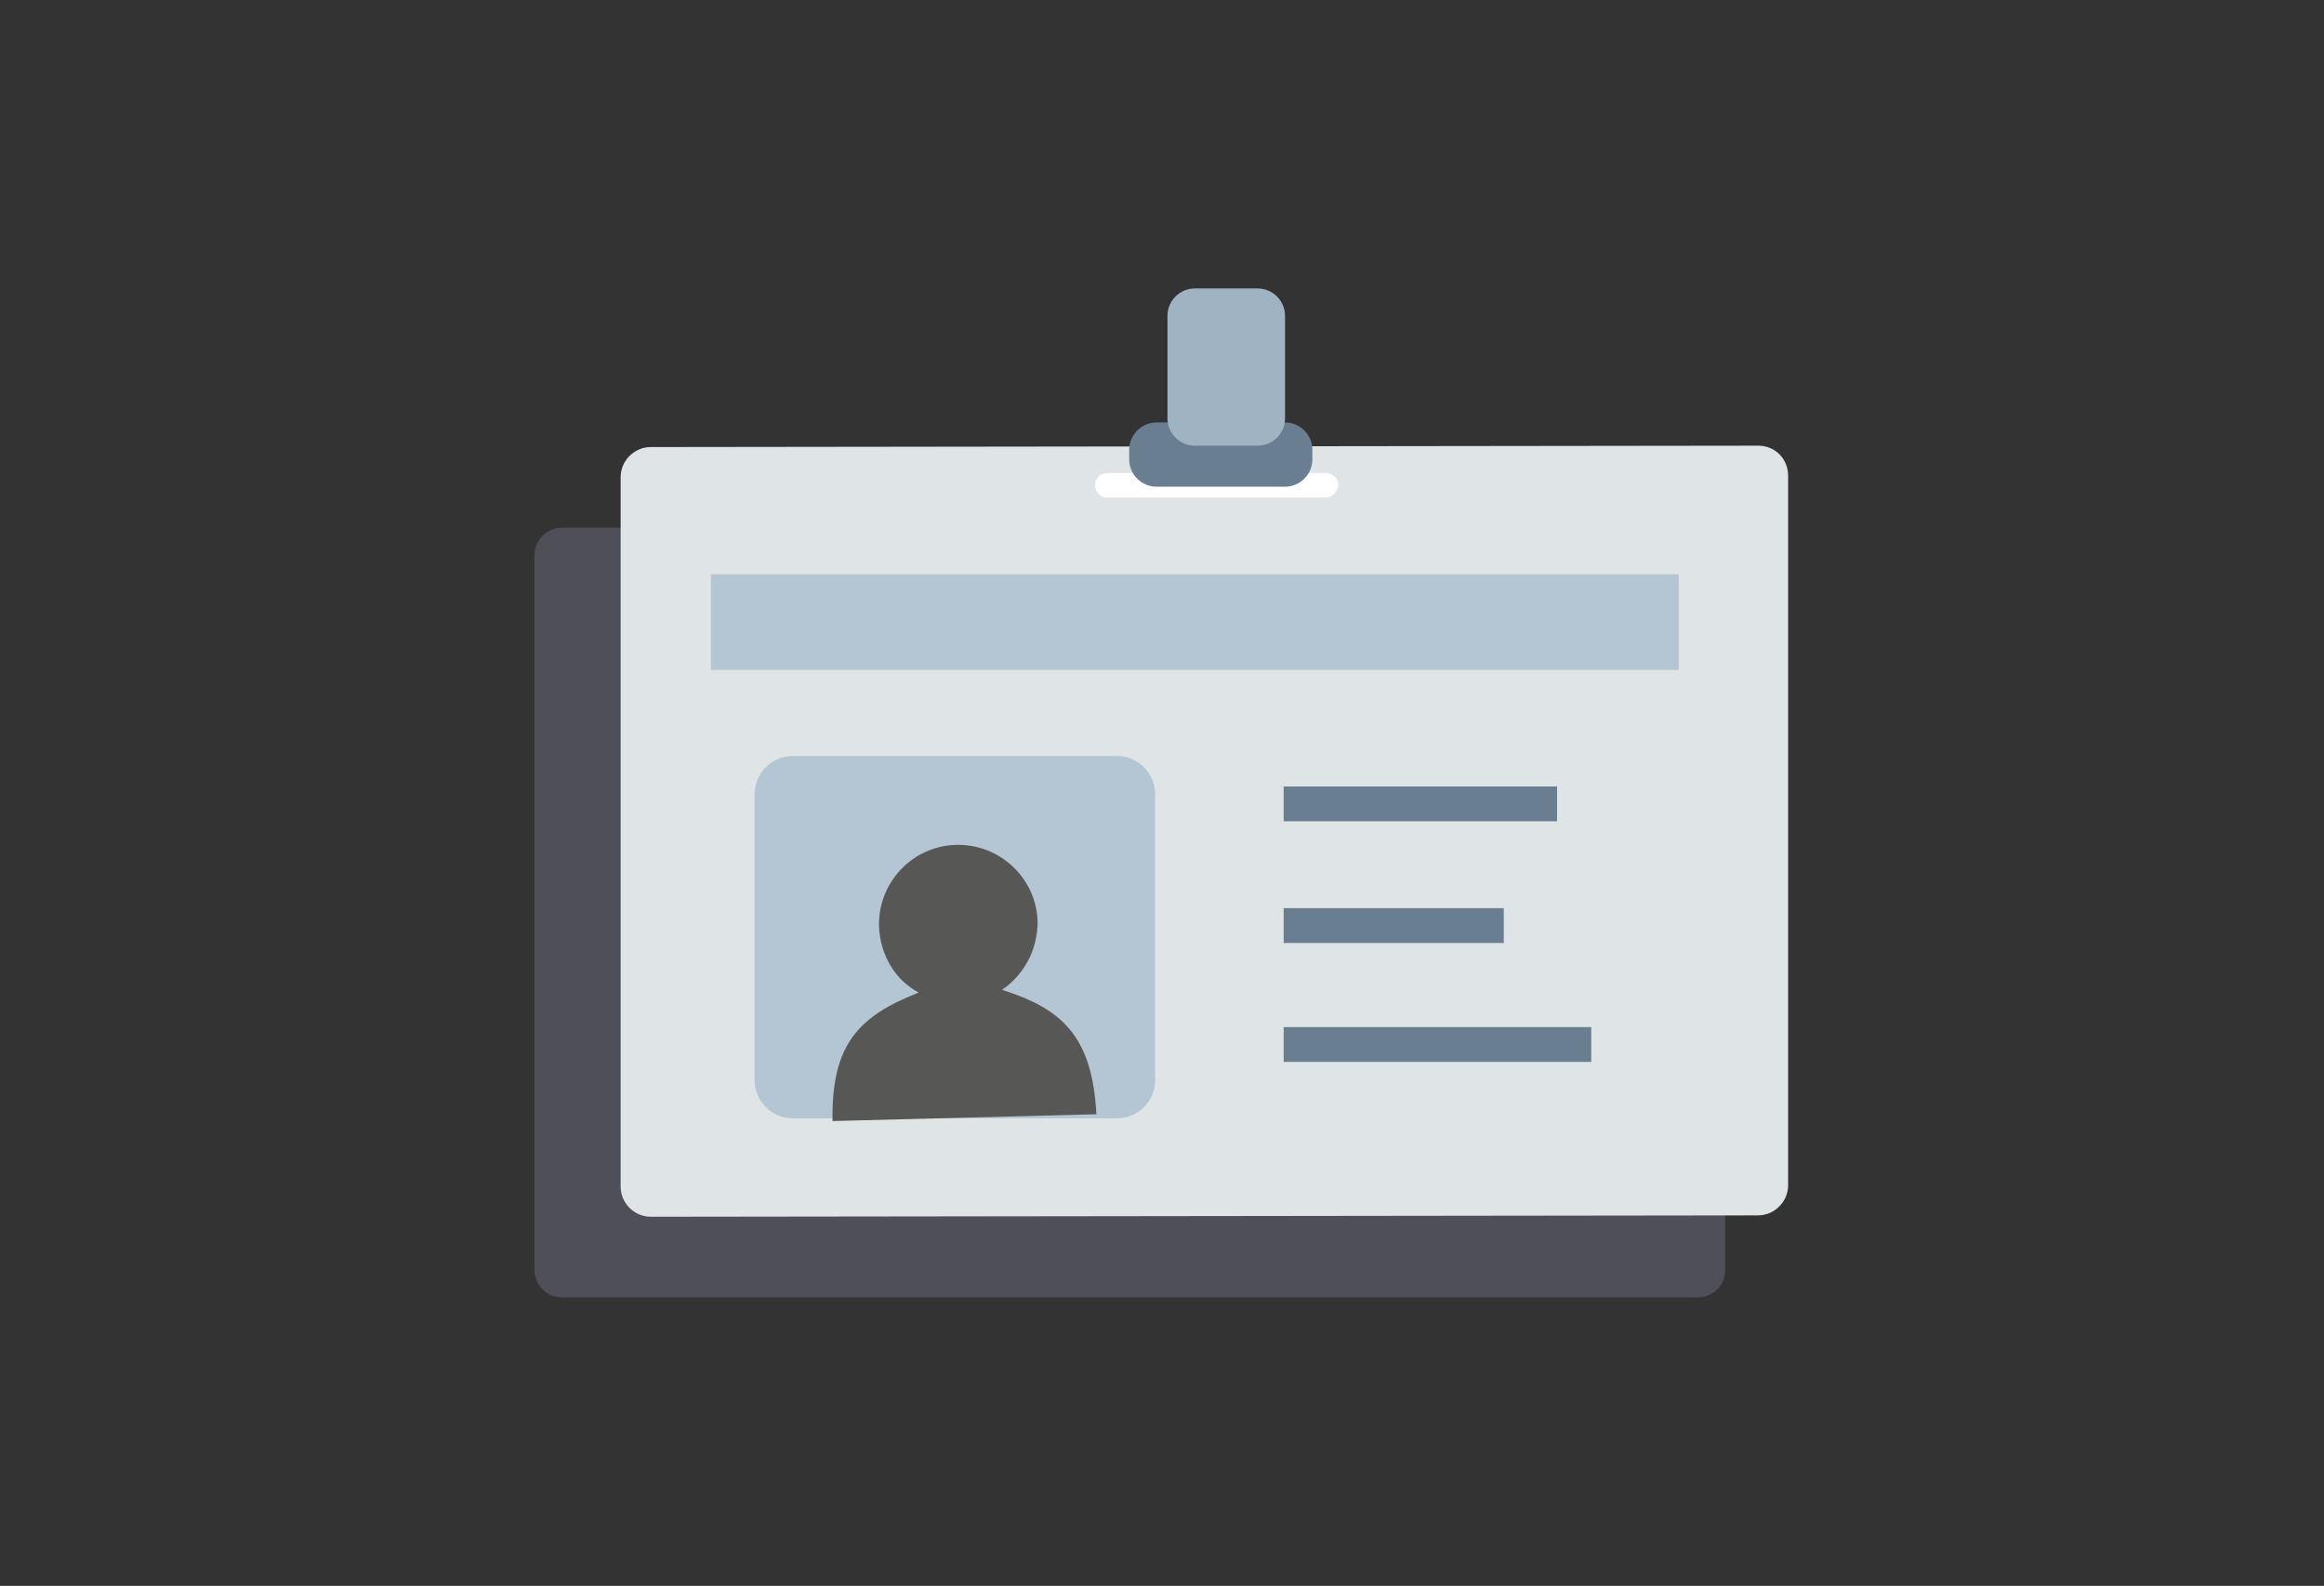 <?xml version="1.0" encoding="utf-8"?>
<!-- Generator: Adobe Illustrator 19.2.1, SVG Export Plug-In . SVG Version: 6.00 Build 0)  -->
<svg version="1.1" id="Guide" xmlns="http://www.w3.org/2000/svg" xmlns:xlink="http://www.w3.org/1999/xlink" x="0px" y="0px"
	 viewBox="0 0 170 116" style="enable-background:new 0 0 170 116;" xml:space="preserve">
<rect x="0" y="0" width="170" height="116" fill="#333333" stroke="none"/>
<style type="text/css">
	.st0{fill:#4F4F59;}
	.st1{fill:#DFE4E6;}
	.st2{fill:none;stroke:#6A7E91;stroke-width:2.546;stroke-miterlimit:10;}
	.st3{fill:#B4C6D3;}
	.st4{fill:#575756;}
	.st5{fill:#FFFFFF;}
	.st6{fill:#6A7E91;}
	.st7{fill:#9FB3C3;}
</style>
<g>
	<path class="st0" d="M124.2,94.9H41.1c-1.1,0-2-0.9-2-2V40.6c0-1.1,0.9-2,2-2h83.1c1.1,0,2,0.9,2,2v52.3
		C126.2,94,125.3,94.9,124.2,94.9z"/>
	<path class="st1" d="M128.6,32.6l-81,0.1c-1.2,0-2.2,1-2.2,2.2l0,51.9c0,1.2,1,2.2,2.2,2.2l81-0.1c1.2,0,2.2-1,2.2-2.2l0-51.9
		C130.8,33.6,129.9,32.6,128.6,32.6z"/>
	<line class="st2" x1="93.9" y1="67.7" x2="110" y2="67.7"/>
	<line class="st2" x1="93.9" y1="58.8" x2="113.9" y2="58.8"/>
	<line class="st2" x1="93.9" y1="76.4" x2="116.4" y2="76.4"/>
	<path class="st3" d="M81.7,81.8H58c-1.6,0-2.8-1.3-2.8-2.8V58.1c0-1.6,1.3-2.8,2.8-2.8h23.7c1.6,0,2.8,1.3,2.8,2.8V79
		C84.5,80.5,83.3,81.8,81.7,81.8z"/>
	<path class="st4" d="M73.3,72.4c1.6-1.1,2.6-2.9,2.6-5c-0.1-3.2-2.8-5.7-6-5.6c-3.2,0.1-5.7,2.8-5.6,6c0.1,2.1,1.2,3.9,2.9,4.8
		c-4.3,1.7-6.4,3.7-6.3,9.4l19.3-0.5C79.9,75.8,77.7,73.8,73.3,72.4z"/>
	<rect x="52" y="42" class="st3" width="70.8" height="7"/>
	<path class="st5" d="M96.9,36.4H81c-0.5,0-0.9-0.4-0.9-0.9v0c0-0.5,0.4-0.9,0.9-0.9h16c0.5,0,0.9,0.4,0.9,0.9v0
		C97.8,36.1,97.4,36.4,96.9,36.4z"/>
	<path class="st6" d="M94,35.6h-9.4c-1.1,0-2-0.9-2-2v-0.7c0-1.1,0.9-2,2-2H94c1.1,0,2,0.9,2,2v0.7C96,34.7,95.1,35.6,94,35.6z"/>
	<path class="st7" d="M92,32.6h-4.6c-1.1,0-2-0.9-2-2v-7.5c0-1.1,0.9-2,2-2H92c1.1,0,2,0.9,2,2v7.5C94,31.7,93.1,32.6,92,32.6z"/>
</g>
</svg>
